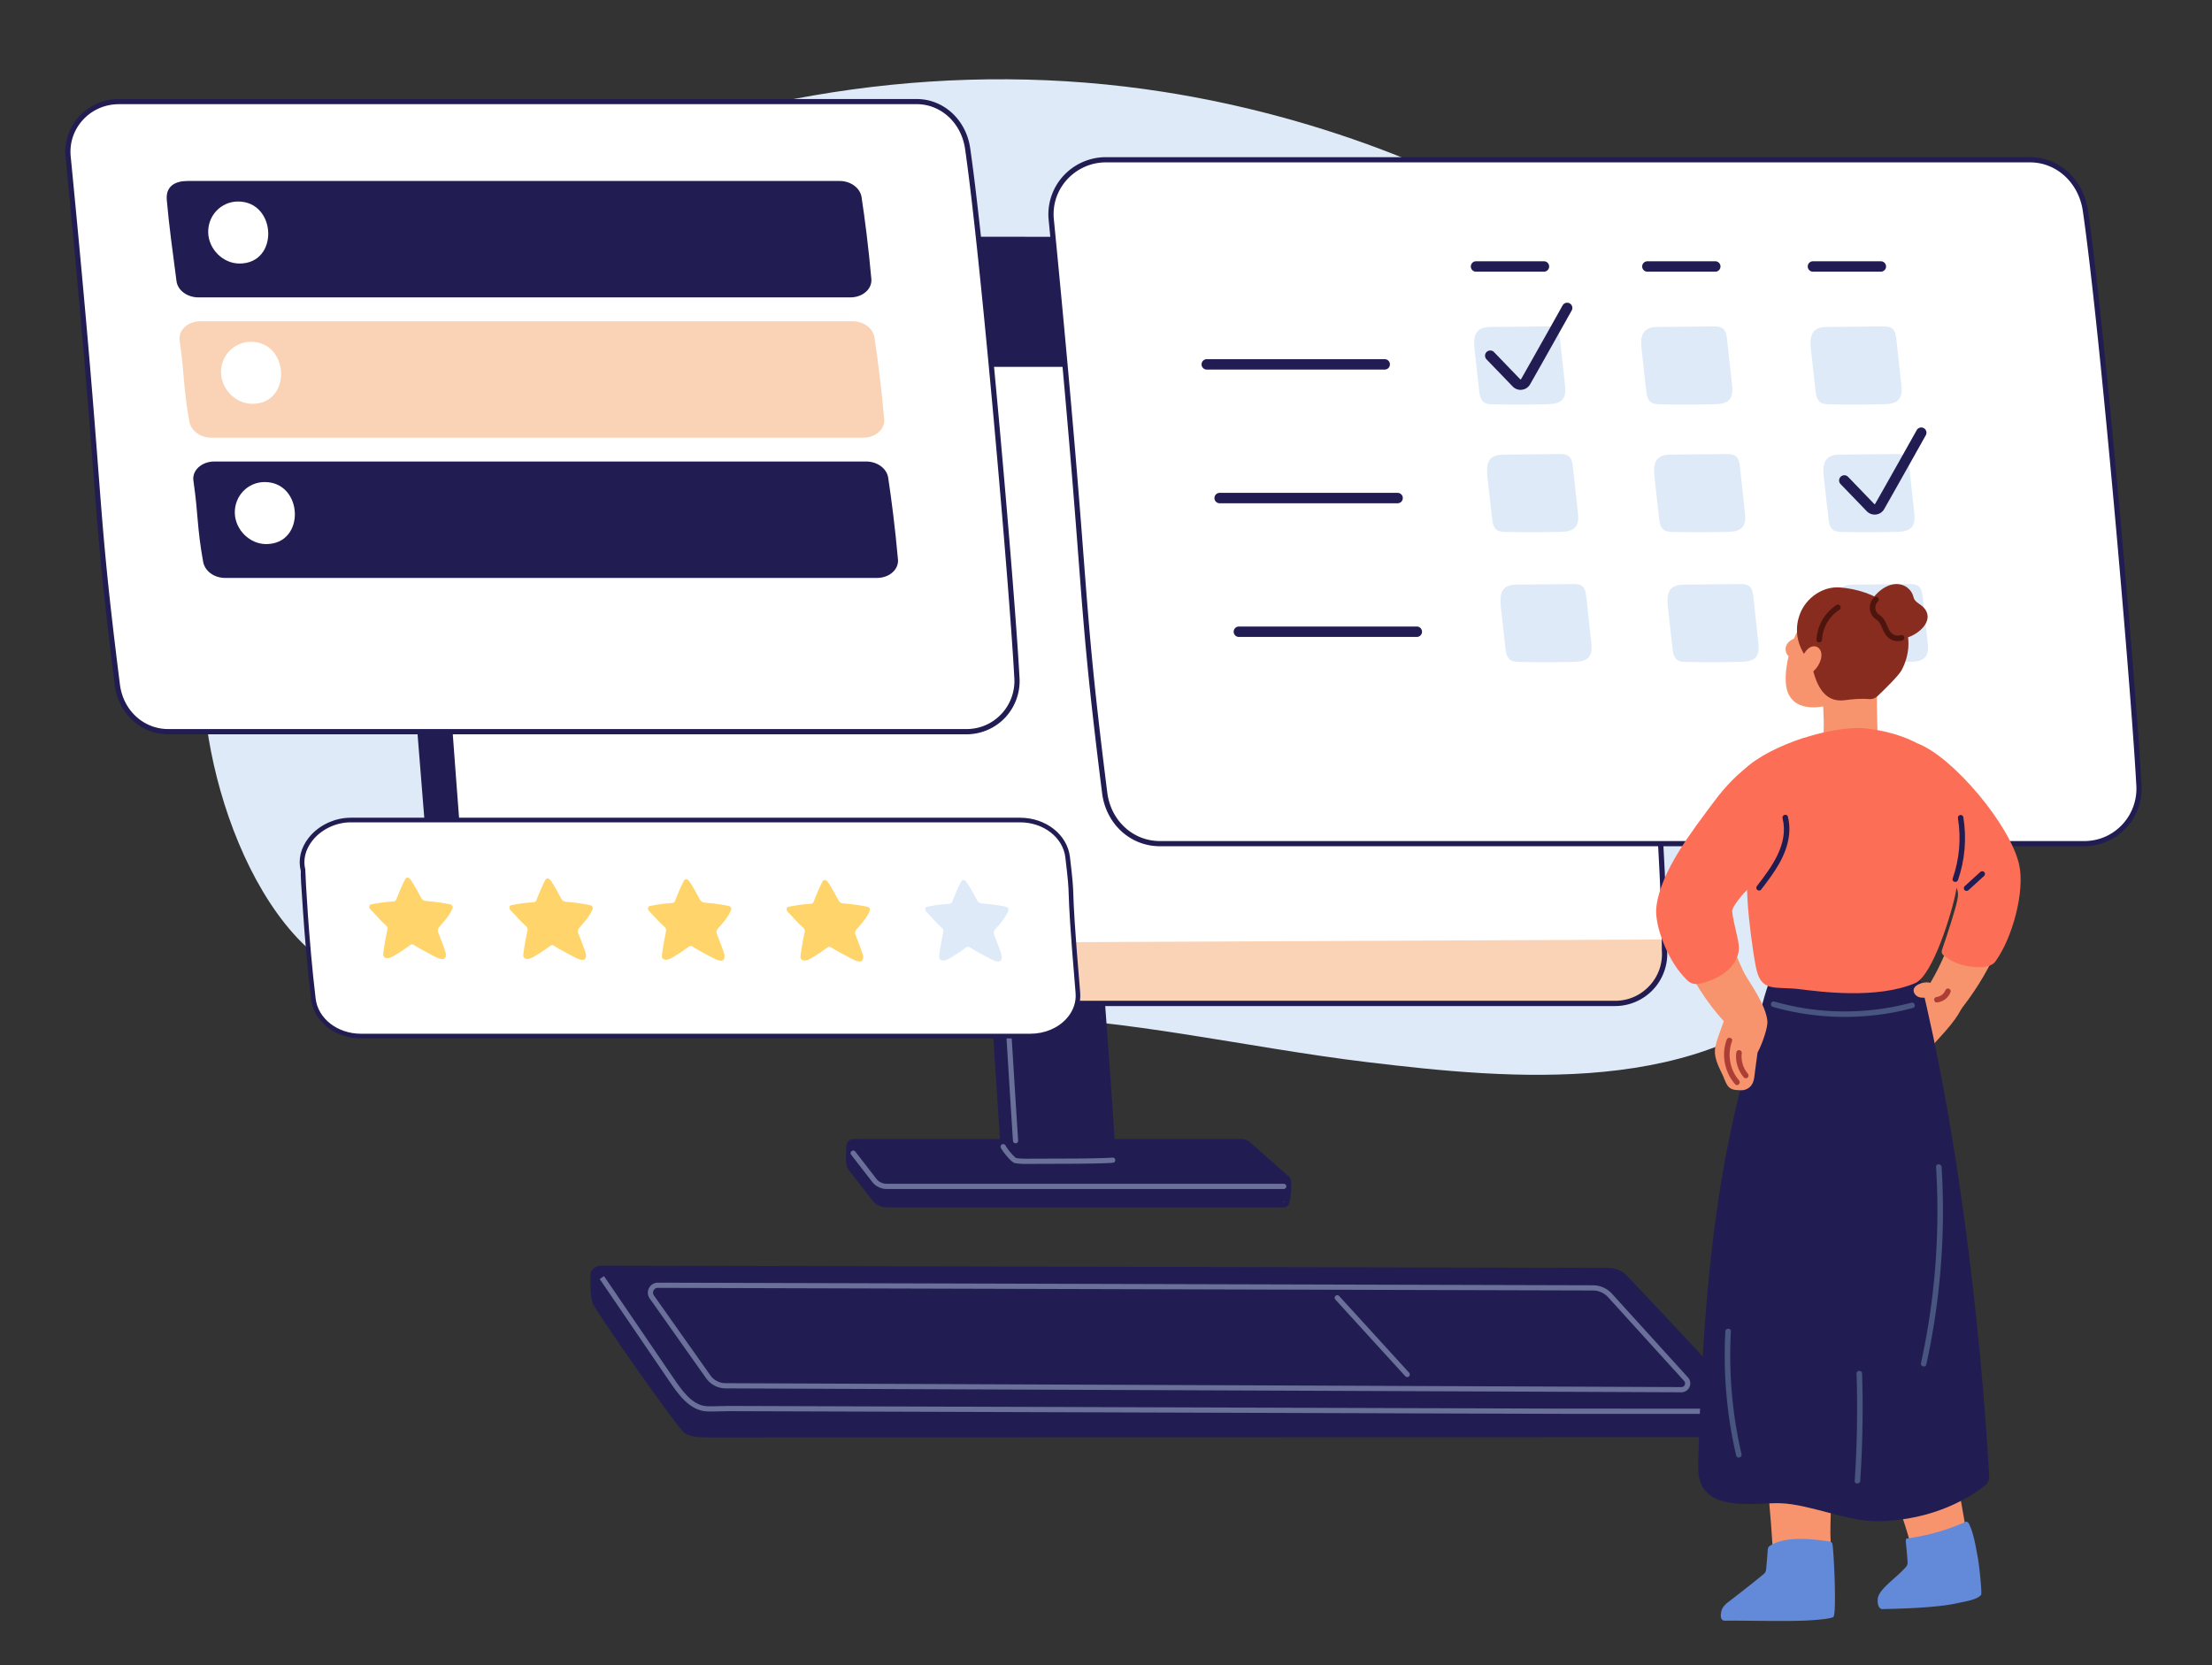 <svg xmlns="http://www.w3.org/2000/svg" xml:space="preserve" id="Layer_2" x="0" y="0" style="enable-background:new 0 0 849.32 639.47" version="1.1" viewBox="0 0 849.32 639.47"><rect x="0" y="0" width="849.32" height="639.47" fill="#333333" stroke="none"/><style>.st0{fill:#deeaf7}.st1{fill:#211d52}.st2{fill:#fff}.st3{fill:#6a7099}.st4{fill:#fad3b6}.st5{fill:#f7946d}.st6{fill:#fc6f56}.st7{fill:#48557e}.st8{fill:#872c1e}.st10{fill:#ad3e36}</style><path d="M724.93 270.58c-24.39-143.47-161.3-216.99-278.17-235.3-79.25-12.42-161.11-.61-235.83 31.7-32.68 14.13-64.58 32.53-89.65 60.11-35.81 39.38-50.36 101.74-41.15 156.6 4.42 26.31 15.44 55.53 32.39 74.69 21.44 24.24 58.68 34.14 87.68 37.59 61.3 7.28 123.86-6.86 185.44-5.79 46.67.81 93.23 12.16 139.55 17.71 54.04 6.48 130.06 13.96 173.41-31.97 25-26.52 32.63-68.29 26.33-105.34z" class="st0"/><path d="M388.31 411.43c-.76-6.94-1.38-13.89-1.68-20.87-.22-5.14-1.3-10.41-.85-15.56h-1.33s-3.47.19-3.32 2.73c.52 8.46 3.05 48.3 3.94 61.65.04.59.25 1.15.61 1.62 1.1 1.45 3.55 4.57 4.23 4.68.39.06.78.09 1.17.13-.35-11.51-1.52-22.9-2.77-34.38z" class="st1"/><path d="M492.9 456.58H340.5c-2.01 0-3.93-.85-5.29-2.32l-9.53-12.28c-.7-.76-.9-1.91-.45-2.93a2.728 2.728 0 0 1 2.54-1.66h57.09c.55 0 1 .45 1 1s-.45 1-1 1h-57.09c-.46 0-.65.33-.71.47-.06.14-.17.5.14.84l9.53 12.28c.93 1 2.32 1.61 3.77 1.61h152.4c.49 0 .69-.37.74-.49.05-.11.18-.49-.12-.84l-14.55-12.83c-.03-.02-.05-.05-.08-.07-.57-.62-1.37-.97-2.21-.97h-49.34c-.55 0-1-.45-1-1s.45-1 1-1h49.34c1.38 0 2.7.57 3.64 1.58l14.55 12.83c.03.02.05.05.08.07.77.83.96 2 .5 3.03-.43 1.04-1.42 1.68-2.55 1.68z" class="st1"/><path d="M326.09 439.82c-.19.06-.67 7.45.38 8.59l9.47 12.22c1.17 1.27 2.83 2 4.56 2h152.4c1.58 0 1.75-3.39 1.92-8.03l-168.73-14.78z" class="st2"/><path d="M492.9 463.63H340.5c-2.01 0-3.93-.85-5.29-2.32l-9.53-12.28c-1.4-1.51-.75-8.8-.6-9.38.08-.33.37-.67.69-.78a.988.988 0 0 1 1.26.63c.08.24.06.49-.03.71-.23 1.15-.36 6.68.22 7.54l9.51 12.26c.93 1 2.32 1.61 3.77 1.61h152.4c.68-.43.83-4.58.92-7.07.02-.55.49-.99 1.04-.96.55.02.98.48.96 1.04-.2 5.23-.34 9-2.92 9zm-166.49-22.86zm.01 0zm.25-.13c-.07.05-.16.1-.25.13.09-.04.18-.08.25-.13z" class="st1"/><path d="m494.23 452.54-14.59-12.87a4.027 4.027 0 0 0-2.95-1.29H327.78c-1.55 0-2.36 1.84-1.31 2.98l1.01 7.91 11.21 9.08 154.62.75c1.59 0 1.99-5.4.92-6.56z" class="st1"/><path d="M424.6 445.51c-4.65.02-9.29.03-13.94.05l-17.86.06c-1.25 0-2.49-.08-3.73-.27-.69-.11-3.13-3.23-4.23-4.68-.36-.47-.57-1.03-.61-1.62-.89-13.35-3.43-53.19-3.94-61.65-.16-2.54 3.32-2.73 3.32-2.73l36.44.04c.94 0 1.71.7 1.77 1.62.26 3.85 4.69 62.09 4.61 67.28.07 1.02-.78 1.9-1.83 1.9z" class="st1"/><path d="M385.67 442c-.3 0-.6-.14-.8-.39-.48-.62-.75-1.37-.81-2.16-.89-13.34-3.41-52.96-3.94-61.65-.05-.88.21-1.67.77-2.3 1.18-1.33 3.26-1.48 3.49-1.49l36.5.04c1.45 0 2.67 1.12 2.77 2.55.05.71.24 3.3.52 7.08 1.11 14.91 3.41 45.92 3.97 56.81.03.55-.4 1.02-.95 1.05-.51.01-1.02-.4-1.05-.95-.56-10.87-2.86-41.87-3.96-56.77-.28-3.78-.47-6.37-.52-7.09-.03-.39-.36-.68-.77-.68l-36.45-.05c-.04 0-2.41.17-2.32 1.67.53 8.69 3.05 48.3 3.94 61.64.03.39.17.77.4 1.08.33.44.25 1.07-.19 1.4-.17.14-.39.21-.6.21z" class="st1"/><path d="M389.94 439.02c-.52 0-.96-.4-1-.93-.41-6.07-1.23-19.24-2.02-31.98-.82-13.21-1.6-25.7-1.83-28.85-.07-.9.35-1.85 1.05-2.43a1 1 0 0 1 1.41.14 1 1 0 0 1-.14 1.41c-.18.14-.35.46-.33.74.24 3.17 1.01 15.65 1.83 28.88.79 12.74 1.61 25.91 2.02 31.97.04.55-.38 1.03-.93 1.07-.01-.02-.03-.02-.06-.02z" class="st3"/><path d="M620.13 385.33h-432.9c-9.9 0-18.14-7.6-18.95-17.46-10.92-133.61-12.17-153.07-19.22-246.62-2.07-27.46 34.57-29.56 34.57-29.56l417.5.48c9.9 0 18.14 7.6 18.95 17.46 3.42 41.67 19 199.07 19 255.14.9 11.07-7.84 20.56-18.95 20.56z" class="st2"/><path d="M393.53 446.95c-1.32 0-2.59-.1-3.78-.29-1.35-.22-4.47-4.05-5.44-5.84-.26-.49-.08-1.09.41-1.36.49-.26 1.09-.08 1.36.41 1.07 1.99 3.44 4.46 4.08 4.83 1.09.17 2.25.23 3.48.25l17.86-.06c4.38-.01 12.59-.11 15.62-.37.55-.07 1.04.36 1.08.91a.992.992 0 0 1-.91 1.08c-3.09.27-11.37.36-15.78.38l-17.86.06h-.12zm-3.34-2.23z" class="st3"/><path d="M175.19 362.85c1.17 13.27 4.72 22.47 12.04 22.47h432.9c7.4 0 19.82-4.39 19.27-24.56l-464.21 2.09z" class="st4"/><path d="M150.54 140.87h472.29c-1.19-13.17-2.16-23.98-2.76-31.25-.81-9.87-9.05-17.46-18.95-17.46l-417.5-.48s-36.64 2.1-34.57 29.56c.53 6.93 1.02 13.44 1.49 19.63z" class="st1"/><path d="M186.94 381.58c-9.46-7.77-7.58-21.49-8.47-32.47-2.23-27.58-4.54-55.02-5.78-82.66-1.26-28.33-3.82-58.4-6.75-86.59-1.3-12.47-2.32-26.48-3-39-.56-10.34-1.33-17.43 2.13-27.29 2.09-5.95 6.39-15.95 12.51-21.06-10.31 1.96-30.06 8.37-28.52 28.74 7.06 93.55 8.31 113.01 19.22 246.62.81 9.87 9.05 17.46 18.95 17.46h5.65c-2.11-1.02-4.11-2.25-5.94-3.75z" class="st1"/><path d="M620.13 386.33h-432.9c-10.34 0-19.1-8.07-19.94-18.38-8.87-108.55-11.32-141.24-15.76-200.57-1.02-13.58-2.14-28.51-3.46-46.06-.53-7.06 1.37-13.12 5.66-18.02 9.94-11.35 29.04-12.57 29.85-12.62l417.56.48c10.34 0 19.1 8.07 19.94 18.38.71 8.67 1.93 22.1 3.47 39.1 5.81 64.21 15.54 171.68 15.54 216.12.45 5.47-1.46 11.01-5.23 15.11a20.094 20.094 0 0 1-14.73 6.46zM183.63 92.68c-.13.01-19.03 1.22-28.41 11.94-3.92 4.48-5.66 10.05-5.17 16.54 1.32 17.55 2.44 32.49 3.46 46.06 4.45 59.33 6.89 92.01 15.76 200.55.76 9.28 8.64 16.54 17.95 16.54h432.9c5.09 0 9.79-2.06 13.24-5.8 3.45-3.74 5.12-8.6 4.71-13.67 0-44.43-9.72-151.84-15.53-216.02-1.54-17.01-2.75-30.44-3.47-39.12-.76-9.28-8.64-16.54-17.95-16.54l-417.49-.48z" class="st1"/><path d="M198.48 386.33c-10.34 0-19.1-8.07-19.94-18.38-5.87-71.84-9.25-121.38-11.97-161.18-2.4-35.2-4.3-63-7.03-93.96-.58-6.54 2.38-13.76 7.37-17.97a1 1 0 1 1 1.29 1.53c-3.75 3.17-7.27 9.44-6.67 16.27 2.73 30.98 4.63 58.79 7.03 94 2.72 39.79 6.1 89.32 11.97 161.15.76 9.28 8.64 16.54 17.95 16.54.55 0 1 .45 1 1s-.44 1-1 1zm294.98 74.71c.85-.95.91-2.28.71-3.82-.19-1.52-1.55-2.48-3.01-1.73-.88.45-135.67.03-142.95.74h-.02c-.4-.03-7.68-.28-10.39-.51h-.15l-.27-.27c-.05-.07-.09-.14-.15-.21-1.47-1.7-2.92-3.4-4.29-5.17a71.88 71.88 0 0 1-3.36-4.9l-.3-1.12c-.66-2.48-4.52-1.43-3.86 1.06.02.06.03.13.05.19-.07.4 0 .84.27 1.29.07.15.13.3.2.45.08.31.17.63.25.94.18.68.69 1.1 1.29 1.29.05.07.09.14.14.21.05.1.09.19.15.29 2.59 3.89 5.56 7.46 8.94 10.69.14.13 1.08 1.43 1.23 1.52-.19 1.11 46.77.62 49.69.74 8.11.44 33.88-.03 38.64-.45 0 0 29.99-.2 32.48-.1.09.02 30.83.61 33.04-.11.13-.04.23-.1.35-.15.64-.09 1.07-.42 1.32-.87z" class="st1"/><path d="M492.9 456.58H340.5c-2 0-3.93-.85-5.29-2.32l-8.4-10.83a.992.992 0 0 1 .18-1.4.992.992 0 0 1 1.4.18l8.34 10.76c.93 1 2.32 1.61 3.77 1.61h152.4c.55 0 1 .45 1 1s-.45 1-1 1z" class="st3"/><path d="M670.95 547.75a3.133 3.133 0 0 1-3.13 3.12c-36.94.01-396.49.09-396.49.09-1.42 0-5.46.1-7.82-1.41-2.24-1.43-27.78-37.62-34.81-48.94-1.24-2-1-10.78-1-10.78-.03-.42.05-.82.23-1.18.48-.96 1.63-1.64 2.99-1.63l386.33.85c2.77 0 5.36 1.11 6.94 2.97 0 0 40.93 43.01 46.14 50.37.55.75.63 4.01.62 6.54z" class="st2"/><path d="M270.73 551.95c-1.83 0-5.44-.08-7.76-1.56-2.54-1.62-28.6-38.75-35.12-49.25-1.32-2.12-1.2-9.66-1.15-11.29-.04-.57.08-1.14.34-1.65.67-1.33 2.19-2.19 3.88-2.19h.01l386.33.85c3.05 0 5.93 1.24 7.7 3.32 1.64 1.72 41 43.1 46.2 50.44.25.36.84 1.19.8 7.14-.02 2.27-1.87 4.11-4.13 4.11l-396.73.09c-.13-.01-.24-.01-.37-.01zm-39.82-63.94c-.92 0-1.76.44-2.09 1.08-.1.21-.15.43-.13.65v.11c-.1 3.52.1 9.03.85 10.23 7.48 12.04 32.31 47.04 34.51 48.63 1.97 1.26 5.51 1.25 7.02 1.24h.25l396.49-.09c1.17 0 2.12-.95 2.13-2.13l1 .01-1-.01c.04-5.03-.39-5.9-.44-5.98-5.1-7.2-45.64-49.81-46.04-50.24-1.43-1.68-3.74-2.66-6.21-2.66l-386.34-.84z" class="st1"/><path d="M670.95 547.75a3.133 3.133 0 0 1-3.13 3.12c-36.94.01-396.49.09-396.49.09-1.42 0-5.61.31-7.82-1.41-5.07-3.94-27.78-37.62-34.81-48.94-1.24-2-1-10.78-1-10.78-.03-.42.05-.82.23-1.18.48-.96 1.63-1.64 2.99-1.63l386.33.85c2.77 0 5.36 1.11 6.94 2.97 0 0 40.93 43.01 46.14 50.37.55.75.63 4.01.62 6.54z" class="st1"/><path d="M612.52 542.93c-5.28 0-9.94 0-13.4-.01l-319.19-1.03c-.91-.01-1.98.03-3.12.06-1.96.06-4.19.12-5.63.03-6.57-.45-10.9-6.78-14.38-11.87l-.17-.25c-6.42-9.39-26.37-38.71-26.37-38.71l1.65-1.12s19.95 29.31 26.37 38.7l.17.25c3.4 4.98 7.25 10.62 12.86 11 1.35.09 3.52.03 5.44-.03 1.17-.04 2.24-.07 3.09-.06l319.29 1.03c7.25.02 19.71.02 32.17.01s24.93-.02 32.18.01c.55 0 1 .45 1 1s-.45 1-1 1c-7.25-.02-19.71-.01-32.17-.01-6.52-.01-13.02 0-18.79 0z" class="st3"/><path d="M645.57 534.64h-.01l-366.98-1.5a9.19 9.19 0 0 1-7.46-3.88l-21.66-30.65a3.806 3.806 0 0 1-.27-3.99 3.831 3.831 0 0 1 3.41-2.07h.01l359.02 1c2.77.01 5.43 1.19 7.3 3.24l29.18 32.14c.93 1.02 1.15 2.43.59 3.69a3.385 3.385 0 0 1-3.13 2.02zm-392.98-40.1c-.7 0-1.31.37-1.64 1-.33.63-.28 1.34.13 1.92l21.66 30.65a7.213 7.213 0 0 0 5.84 3.04l366.98 1.5h.01c.58 0 1.06-.31 1.3-.84s.14-1.1-.25-1.53l-29.18-32.14a7.925 7.925 0 0 0-5.82-2.59l-359.03-1.01c.01 0 .01 0 0 0z" class="st3"/><path d="M540.33 528.82c-.27 0-.54-.11-.74-.33l-26.88-29.47c-.37-.41-.34-1.04.06-1.41.41-.37 1.04-.34 1.41.06l26.88 29.47c.37.41.34 1.04-.06 1.41-.19.18-.43.27-.67.27z" class="st3"/><path d="M800.23 323.96H445.37c-11.03 0-19.84-8.53-21.22-19.51-10.42-82.83-5.69-68.35-20.51-220.13-1.21-12.36 8.61-22.97 20.99-22.97h354.86c11.03 0 19.62 8.54 21.22 19.51 6.56 45.13 18.49 182.41 20.51 220.13 1.08 12.38-8.61 22.97-20.99 22.97z" class="st2"/><path d="M800.23 324.96H445.37c-11.38 0-20.72-8.57-22.21-20.39-5.52-43.92-6.82-60.88-8.97-88.97-1.93-25.26-4.58-59.85-11.55-131.18-.6-6.11 1.43-12.24 5.57-16.8a22.193 22.193 0 0 1 16.41-7.27h354.86c11.15 0 20.49 8.57 22.21 20.37 6.58 45.25 18.52 182.86 20.52 220.22.53 6.16-1.55 12.32-5.74 16.88-4.15 4.54-10.07 7.14-16.24 7.14zM424.63 62.35c-5.68 0-11.12 2.41-14.93 6.61-3.82 4.21-5.61 9.63-5.06 15.26 6.97 71.36 9.62 105.96 11.55 131.23 2.15 28.07 3.44 45.01 8.96 88.88 1.36 10.8 9.86 18.64 20.23 18.64h354.86c5.69 0 10.94-2.31 14.78-6.5 3.8-4.15 5.7-9.76 5.21-15.39-2.01-37.37-13.93-174.87-20.51-220.07-1.57-10.81-10.08-18.65-20.23-18.65H424.63z" class="st1"/><path d="M660.34 155.08c-.62.07-1.24.1-1.84.12-7.08.2-14.16.22-21.23.04-1.16-.03-2.38-.09-3.32-.74-1.38-.96-1.68-2.84-1.87-4.53l-1.77-15.8c-.57-5.1.24-8.56 6-8.61l21.52-.21c1.27-.01 2.65.01 3.64.76 1.22.93 1.48 2.64 1.65 4.19.63 5.81 1.27 11.61 1.9 17.41.21 1.96.35 4.19-.97 5.71-.93 1.08-2.3 1.49-3.71 1.66zm-64.14 0c-.62.07-1.24.1-1.84.12-7.08.2-14.16.22-21.23.04-1.16-.03-2.38-.09-3.32-.74-1.38-.96-1.68-2.84-1.87-4.53l-1.77-15.8c-.57-5.1.24-8.56 6-8.61l21.52-.21c1.27-.01 2.65.01 3.64.76 1.22.93 1.48 2.64 1.65 4.19.63 5.81 1.27 11.61 1.9 17.41.21 1.96.35 4.19-.97 5.71-.93 1.08-2.3 1.49-3.71 1.66zm129.15 0c-.62.07-1.24.1-1.84.12-7.08.2-14.16.22-21.23.04-1.16-.03-2.38-.09-3.32-.74-1.38-.96-1.68-2.84-1.87-4.53l-1.77-15.8c-.57-5.1.24-8.56 6-8.61l21.52-.21c1.27-.01 2.65.01 3.64.76 1.22.93 1.48 2.64 1.65 4.19.63 5.81 1.27 11.61 1.9 17.41.21 1.96.35 4.19-.97 5.71-.92 1.08-2.29 1.49-3.71 1.66zm4.95 49.02c-.62.07-1.24.1-1.84.12-7.08.2-14.16.22-21.23.04-1.16-.03-2.38-.09-3.32-.74-1.38-.96-1.68-2.84-1.87-4.53l-1.77-15.8c-.57-5.1.24-8.56 6-8.61l21.52-.21c1.27-.01 2.65.01 3.64.76 1.22.93 1.48 2.64 1.65 4.19.63 5.8 1.27 11.61 1.9 17.41.21 1.96.35 4.19-.97 5.71-.92 1.07-2.29 1.48-3.71 1.66z" class="st0"/><path d="M719.78 197.6c-1.14 0-2.22-.46-3.02-1.29l-10.05-10.42c-.77-.8-.74-2.06.05-2.83.8-.76 2.06-.74 2.83.05l10.05 10.43c.02.02.08.09.18.07.1-.01.13-.08.15-.1 4.2-7.34 15.85-28.12 15.97-28.33.54-.96 1.76-1.31 2.72-.77.96.54 1.31 1.76.77 2.72-.12.21-11.78 21.01-15.98 28.36a4.137 4.137 0 0 1-3.13 2.08c-.19.02-.36.03-.54.03z" class="st1"/><path d="M665.29 204.1c-.62.07-1.24.1-1.84.12-7.08.2-14.16.22-21.23.04-1.16-.03-2.38-.09-3.32-.74-1.38-.96-1.68-2.84-1.87-4.53l-1.77-15.8c-.57-5.1.24-8.56 6-8.61l21.52-.21c1.27-.01 2.65.01 3.64.76 1.22.93 1.48 2.64 1.65 4.19.63 5.81 1.27 11.61 1.9 17.42.21 1.96.35 4.19-.97 5.71-.93 1.06-2.29 1.47-3.71 1.65zm-64.14 0c-.62.07-1.24.1-1.84.12-7.08.2-14.16.22-21.23.04-1.16-.03-2.38-.09-3.32-.74-1.38-.96-1.68-2.84-1.87-4.53l-1.77-15.8c-.57-5.1.24-8.56 6-8.61l21.52-.21c1.27-.01 2.65.01 3.64.76 1.22.93 1.48 2.64 1.65 4.19.63 5.81 1.27 11.61 1.9 17.42.21 1.96.35 4.19-.97 5.71-.92 1.06-2.29 1.47-3.71 1.65zm69.29 49.92c-.62.07-1.24.1-1.84.12-7.08.2-14.16.22-21.23.04-1.16-.03-2.38-.09-3.32-.74-1.38-.96-1.68-2.84-1.87-4.53l-1.77-15.8c-.57-5.1.24-8.56 6-8.61l21.52-.21c1.27-.01 2.65.01 3.64.76 1.22.93 1.48 2.64 1.65 4.19.63 5.8 1.27 11.61 1.9 17.41.21 1.96.35 4.19-.97 5.71-.92 1.07-2.29 1.49-3.71 1.66zm-64.14 0c-.62.07-1.24.1-1.84.12-7.08.2-14.16.22-21.23.04-1.16-.03-2.38-.09-3.32-.74-1.38-.96-1.68-2.84-1.87-4.53l-1.77-15.8c-.57-5.1.24-8.56 6-8.61l21.52-.21c1.27-.01 2.65.01 3.64.76 1.22.93 1.48 2.64 1.65 4.19.63 5.8 1.27 11.61 1.9 17.41.21 1.96.35 4.19-.97 5.71-.92 1.07-2.29 1.49-3.71 1.66zm129.15 0c-.62.07-1.24.1-1.84.12-7.08.2-14.16.22-21.23.04-1.16-.03-2.38-.09-3.32-.74-1.38-.96-1.68-2.84-1.87-4.53l-1.77-15.8c-.57-5.1.24-8.56 6-8.61l21.52-.21c1.27-.01 2.65.01 3.64.76 1.22.93 1.48 2.64 1.65 4.19.63 5.8 1.27 11.61 1.9 17.41.21 1.96.35 4.19-.97 5.71-.92 1.07-2.29 1.49-3.71 1.66z" class="st0"/><path d="M583.83 149.7c-1.14 0-2.22-.46-3.02-1.29l-10.05-10.43c-.77-.8-.74-2.06.05-2.83.8-.76 2.06-.74 2.83.05l10.05 10.43c.02.02.08.09.18.07.1-.01.14-.08.15-.1 4.2-7.33 15.85-28.12 15.96-28.33.54-.96 1.76-1.31 2.72-.77.96.54 1.31 1.76.77 2.72-.12.21-11.78 21.01-15.98 28.36a4.137 4.137 0 0 1-3.13 2.08c-.17.03-.35.04-.53.04zm-52.16-7.78h-68.32c-1.1 0-2-.9-2-2s.9-2 2-2h68.32a2 2 0 1 1 0 4zm61.14-37.59h-26.07c-1.1 0-2-.9-2-2s.9-2 2-2h26.07a2 2 0 1 1 0 4zm65.79 0h-26.07c-1.1 0-2-.9-2-2s.9-2 2-2h26.07a2 2 0 1 1 0 4zm63.57 0H696.1c-1.1 0-2-.9-2-2s.9-2 2-2h26.07c1.1 0 2 .9 2 2s-.9 2-2 2zm-185.55 88.93H468.3c-1.1 0-2-.9-2-2s.9-2 2-2h68.32a2 2 0 1 1 0 4zm7.38 51.33h-68.32c-1.1 0-2-.9-2-2s.9-2 2-2H544c1.1 0 2 .9 2 2 0 1.11-.89 2-2 2z" class="st1"/><path d="M371.09 280.98H64.61c-10.16 0-18.28-7.86-19.55-17.98-9.6-76.32-5.24-62.97-18.9-202.82-1.11-11.38 7.93-21.16 19.34-21.16h306.48c10.16 0 18.08 7.87 19.55 17.98 6.04 41.58 17.03 168.06 18.9 202.82.99 11.39-7.94 21.16-19.34 21.16z" class="st2"/><path d="M371.09 281.98H64.61c-10.53 0-19.17-7.93-20.54-18.85-5.09-40.47-6.29-56.09-8.27-81.98-1.78-23.27-4.22-55.14-10.64-120.86a20.28 20.28 0 0 1 5.15-15.54c3.87-4.27 9.41-6.72 15.18-6.72h306.48c10.32 0 18.95 7.92 20.54 18.83 6.06 41.71 17.06 168.5 18.91 202.91a20.59 20.59 0 0 1-5.3 15.61 20.47 20.47 0 0 1-15.03 6.6zM45.5 40.02c-5.21 0-10.2 2.21-13.7 6.06-3.5 3.86-5.15 8.83-4.65 14 6.42 65.74 8.86 97.62 10.64 120.9 1.98 25.86 3.17 41.47 8.26 81.88 1.25 9.91 9.05 17.1 18.56 17.1h306.48c5.22 0 10.04-2.12 13.56-5.96 3.49-3.8 5.23-8.95 4.78-14.12-1.85-34.42-12.84-161.09-18.89-202.76C369.1 47.2 361.29 40 351.98 40H45.5z" class="st1"/><path d="M326.51 114.2H76.22c-4.32 0-7.99-2.69-8.45-6.23-1.47-11.27-2.85-21.16-3.73-31.15-.47-5.34 3.2-7.33 8.04-7.33h250.28c4.32 0 7.92 2.71 8.45 6.22 1.24 8.2 2.66 19.12 3.73 31.15.52 3.96-3.19 7.34-8.03 7.34z" class="st1"/><path d="M102.99 89.29c.2 5.95-3.38 11.91-11.02 11.91-6.37 0-11.88-5.55-12.03-11.91-.15-6.58 4.98-11.91 11.47-11.91 7.42 0 11.38 5.96 11.58 11.91z" class="st2"/><path d="M331.43 168.07H81.15c-4.32 0-7.83-2.72-8.45-6.23-2.45-13.8-1.75-17.31-3.73-31.15-.56-3.94 3.2-7.33 8.04-7.33H327.3c4.32 0 7.92 2.71 8.45 6.22 1.24 8.2 2.66 19.12 3.73 31.15.51 3.96-3.2 7.34-8.05 7.34z" class="st4"/><path d="M107.92 143.16c.2 5.95-3.38 11.91-11.02 11.91-6.37 0-11.88-5.55-12.03-11.91-.15-6.58 4.98-11.91 11.47-11.91 7.42 0 11.38 5.95 11.58 11.91z" class="st2"/><path d="M336.72 221.93H86.44c-4.32 0-7.83-2.72-8.45-6.23-2.45-13.8-1.75-17.31-3.73-31.15-.56-3.94 3.2-7.33 8.04-7.33h250.28c4.32 0 7.92 2.71 8.45 6.22 1.24 8.2 2.66 19.12 3.73 31.15.52 3.96-3.19 7.34-8.04 7.34z" class="st1"/><path d="M113.21 197.02c.2 5.95-3.38 11.91-11.02 11.91-6.37 0-11.88-5.55-12.03-11.91-.15-6.58 4.98-11.91 11.47-11.91 7.42 0 11.38 5.96 11.58 11.91z" class="st2"/><path d="M752.03 384.57c.1-.35.04-.73-.34-1.04-1.06-.88-2.06-1.79-2.93-2.86-.67-.83-1.29-2.19-2.22-2.85-1.32-.94-2.37-.39-3.81.06-3.6 1.14-8.22 1.33-9.53 5.51-.23.74.24 1.26.82 1.41-.04.16-.05.34 0 .54 1.35 6.27 3.45 12.26 6.27 18.02.37.76 1.68.79 2.04 0 .04-.09.08-.18.13-.27.04-.03-.53-1.54-.5-1.58 5.24-5.78 9.84-10.56 11.84-15.73.18-.44-1.5-.95-1.77-1.21z" class="st5"/><path d="M766 363.47c-1.48-8.21-10.2-6.96-15.29-2.49-.86-.24-1.91.06-2.3 1.13-2.35 6.52-5.83 13.55-9.76 19.24-1.24-.28 1.73 7.24 4.74 9.29 2.94 2 5.49 1.49 7.61-.87.18-.1.36-.24.52-.43 5.97-7.28 10.96-15.17 14.9-23.73.39-.84.11-1.63-.42-2.14zm-30.23 238.02c5.91 3.78 14.07.52 19.41-4.32.75-.68 1.1-1.69.93-2.69-2.06-11.85-7.03-40.29-8.71-48.35-2.16-10.38-6.58-20.46-6.17-31.2.64-1.04.2-2.76-1.39-2.76-7.29-.02-17.31-1.88-23.63 2.77-1.06-.37-2.4.13-2.32 1.55.8 14.57 4.01 28.74 8.43 42.62 3.58 11.24 12.04 32.2 12.41 40.55.03.75.41 1.43 1.04 1.83zm-32.62 2.1c.32-.75-.35-12.4-.35-14.82.02-9.43.74-18.68 1.05-28.1.19-5.98-.03-11.88-.84-17.81-1.06-7.71-2.59-15.28-1.43-23.08.23-1.56-1.36-2.48-2.39-2.06-.44-.27-1-.36-1.59-.1-7.45 3.3-15.11 5.85-23.01 7.72-1.38.33-1.46 1.89-.76 2.77l4.4 38.22c1.47 12.59 2.26 25.23 3.02 37.87 20.29 1.69 20.99 1.53 21.9-.61zm-8.04-312.56c4.15 3.69 9.02 6.67 14.67 7.07 5.34.37 11.11-1.62 15.27-5.23-4.31-3.82-4.11-10.69-4.28-16.21-.14-4.74-.14-9.47-.03-14.21.01-.52.24-1.01.62-1.36 5-4.73 8.7-10.78 6.51-18.01-.15-.5-.54-.75-.96-.8-.03-.02-.04-.04-.07-.06-4.97-2.67-11.1.12-15.37 3.05-5.81 3.99-9.75 9.97-11.84 16.63-.12.39-.03.71.16.96-.1.16-.17.34-.16.58.21 5.75.78 11.63.58 17.38-.17 4.79-2.11 7.82-5.1 10.21z" class="st5"/><path d="M737.17 375.67c-.36-1.46-1.7-1.67-2.57-1.07-7.9-3.76-16.1-3.41-24.58-2.88-10.81.68-29.47 1.74-28.74 1.71-2.14.07-8.41 26.61-13.31 46.01-11.79 46.66-14.48 95.76-15.91 140.74-.09 2.93-.16 5.95.73 8.69 3.81 11.75 22.55 8.08 30.78 8.37 11.33.4 25.94 7.05 37.17 6.93 22.49-.25 36.82-10.04 41.49-13.79 1.05-.84 1.63-2.26 1.55-3.72-3.43-59.64-12.34-133.51-26.61-190.99z" class="st1"/><path d="M678.62 392.28c-.43-6.18-6.83-14.98-9.23-19-.27-.46-6.71 14.94-6.4 15.27-1.13 4.42-3.12 8.34-4.25 12.87-1.07 4.29 1.05 7.88 2.82 11.68.6 1.3.99 2.73 1.85 3.9 1.19 1.63 3.07 1.57 4.95 1.67 1.65.09 3.29-.72 4.21-2.08 1.06-1.56 1.08-3.71 1.33-5.53.31-2.28.61-4.56.92-6.83 2.06-3.87 3.95-9.81 3.8-11.95zm49.8-147.13c-.94-9.17-10.14-15.29-18.93-15.14-9.48.16-17.23 6.73-20.7 15.25-1.52.65-2.88 1.75-3.15 3.47-.19 1.21.25 2.46 1.1 3.25-1.18 5.08-1.85 11.22.21 15 3.04 5.58 10.67 5.22 15.9 3.6 2.83-.88 5.72-2.25 7.92-4.29 1.96-1.82 3.47-6.88 5.93-7.61 6.46-1.92 12.53-5.7 11.72-13.53z" class="st5"/><path d="M674.85 384.3c-3.99-8.27-7.95-15.98-10.34-23.18-.32-.98-.44-1.96-1.24-1.85-.49-.09-1.02.02-1.49.44-2.47 2.23-5.51 3.15-8.56 4.27-1.84.68-3.39 1.6-4.32 3.17-1.15-.02-2.42 1.28-1.77 2.71 4.05 9.02 10.39 18.08 17.38 25.07 2.37 2.37 12.66-5.83 10.34-10.63z" class="st5"/><path d="M749.89 339.06c1.72 2.16 2.31 3.29 1.63 6.64-.82 4.02-4.13 14.01-5.66 18.47-.1.29-.19.57-.26.84-.18.64.04 1.34.56 1.77 2.9 2.44 6.56 3.9 10.3 4.38 2.73.35 7.75.69 9.66-1.91 6.5-8.86 11.45-26.93 9.16-37.21-3.38-15.1-25.2-41.15-38.79-46.47-.67-.26 2.03 25.04 3.19 32.91.72 4.86 3.15 9.55 5.62 13.73 1.25 2.11 2.16 3.82 3.7 5.73.31.4.62.77.89 1.12z" class="st6"/><path d="M748.29 302.26c-.26-.7.09-1.23.6-1.47-1.56-5.07-3.69-9.27-6.6-11.49-7.48-5.71-16.62-8.51-25.5-9.55-12.39-1.45-37.06 6.05-46.96 15.65-7.1 6.89-3 9.38-6.47 17.22 2.24 1.7 4.54 3.32 6.85 4.91.07.04.14.07.2.14.82.56 1.63 1.12 2.45 1.68.78.54.71 1.49.26 2.06-2.36 9.66-2.69 14.88-2.11 24.78.4 6.8 1.86 18.3 3.15 25.01 1.97 10.22 7.21 7.46 16.93 8.66 7.79.97 29.71 3.9 44.3-2.36 6.7-2.88 14.25-27.4 15.68-35.57 2.33-13.28 1.86-26.93-2.78-39.67z" class="st6"/><path d="M692.57 283.39c-15.32 5.43-24.87 11.53-34.55 24.56-8.09 10.9-20.41 26.48-22.05 40.41-.79 6.69 4.03 19.65 10.43 26.58 1.52 1.65 2.72 3.08 5.12 2.92 2.73-.18 6.02-1.6 8.42-2.85 4.09-2.14 7.72-6.25 7.72-11.09 0-3.2-1.97-8.53-2.56-13.88-.22-2.01 4.77-7.43 6.2-8.86 8.84-8.86 13.42-13.62 20.35-24.09 5.8-8.76 2.3-34.18.92-33.7z" class="st6"/><path d="M680.7 386.66c13.63 3.89 28.01 4.82 42.03 2.82 3.95-.56 7.87-1.37 11.73-2.4 1.32-.35.76-2.4-.56-2.05-13.38 3.59-27.51 4.33-41.19 2.13-3.86-.62-7.68-1.48-11.45-2.55-1.31-.38-1.87 1.67-.56 2.05z" class="st7"/><path d="M751.78 314.3c1.27 7.72.54 15.69-2.03 23.07-.45 1.29 1.6 1.85 2.05.56 2.69-7.76 3.36-16.1 2.03-24.2-.09-.57-.79-.88-1.31-.74-.6.17-.83.74-.74 1.31zm-67.35-.1c2.46 9.8-4.15 18.69-9.78 25.97-.35.45-.44 1.06 0 1.5.37.37 1.15.46 1.5 0 4.91-6.35 9.96-13.05 10.81-21.3.23-2.25.08-4.54-.47-6.74-.35-1.32-2.4-.76-2.06.57zm71.4 27.62c2.01-1.83 4.01-3.66 6.02-5.48.41-.38.41-1.13 0-1.5-.44-.4-1.06-.4-1.5 0-2.01 1.83-4.01 3.66-6.02 5.48-.41.38-.41 1.13 0 1.5.44.4 1.06.4 1.5 0z" class="st1"/><path d="M743.37 448.13c.6 9.85.68 19.72.23 29.58a269.848 269.848 0 0 1-6.02 45.7c-.29 1.33 1.75 1.9 2.05.56 2.13-9.69 3.72-19.49 4.79-29.35a274.438 274.438 0 0 0 1.08-46.49c-.09-1.35-2.21-1.36-2.13 0zm-80.9 63.11c-.68 12.48.02 25.02 2.08 37.35.58 3.47 1.27 6.92 2.07 10.35.31 1.33 2.36.77 2.05-.56a167.475 167.475 0 0 1-4.32-36.65c-.03-3.5.06-7 .25-10.49.07-1.36-2.05-1.36-2.13 0zm50.38 16.21c.33 10.69.26 21.4-.21 32.09-.13 3.03-.3 6.07-.5 9.1-.09 1.36 2.03 1.36 2.12 0 .7-10.67 1-21.37.9-32.07-.03-3.04-.09-6.08-.19-9.11-.04-1.38-2.16-1.38-2.12-.01z" class="st7"/><path d="M732.73 248.45c.44-6.5-2.51-12.36-7.69-16.23-5.29-3.95-12.05-6.15-18.59-6.64-6.61-.5-12.92 3.97-15.31 10.1-2.68 6.9-.57 13.76 4.01 18.66.23.25.39.55.47.88 1.45 6.78 4.29 14.85 12.79 13.65 2.66-.38 6.35-.7 9.32-.41 1.15.11 2.29-.32 3.13-1.11 2.64-2.51 8.09-7.82 9.26-9.96 1.49-2.77 2.4-5.85 2.61-8.94z" class="st8"/><path d="M739.34 234.23c-.36-.57-.86-1.12-1.52-1.65-1.5-1.2-2.68-1.6-3.14-3.38a6.497 6.497 0 0 0-4.5-4.63c-5.84-1.73-12.3 4.84-12.83 9.4-.07.59.23 1.04.65 1.35.18 1.52.81 2.99 1.91 4.26.1.11.2.2.31.28 1.45 3.56 5.71 5.93 10.36 5.35 4.92-.62 11.9-6.01 8.76-10.98z" class="st8"/><path d="M699.02 249.86c-.54-1.21-1.72-1.86-2.96-1.65-2.53.42-4.48 4.09-4.49 6.61 0 .62.24 1.04.58 1.29 1.56 1.13 1.12 3.75 3.66 2.01 2.18-1.5 4.42-5.55 3.21-8.26z" class="st5"/><path d="M705.16 232.34c-4.53 2.9-7.43 7.93-7.69 13.3-.07 1.37 2.06 1.36 2.12 0 .22-4.61 2.76-8.98 6.64-11.47 1.15-.73.09-2.57-1.07-1.83zm14.38-2.86c-1.41 1.34-1.9 3.42-1.42 5.28.24.94.76 1.84 1.49 2.48.76.67 1.58 1.12 2.12 2.01 1.02 1.65 1.45 3.59 2.76 5.08 1.45 1.65 3.85 2.26 5.93 1.62 1.3-.4.75-2.45-.56-2.05-1.53.47-3.15-.05-4.09-1.36-.96-1.33-1.35-2.97-2.2-4.36a6.673 6.673 0 0 0-1.73-1.9c-.61-.46-1.18-.85-1.5-1.57-.56-1.25-.29-2.79.7-3.73s-.51-2.44-1.5-1.5z" style="fill:#4d150d"/><path d="M742.98 380.32c-.1-.15-.2-.29-.3-.44a1.18 1.18 0 0 0-.96-.47c-.01-.01.4-1.45.39-1.46-1.63-1.65-7.36-.22-7.36 2.34 0 1.29 1.1 2.35 2.28 2.68.8.22 1.6.11 2.41.18 1.06.08 1.86.47 2.61 1.21 1 .98 2.4-.43 1.76-1.5.13-.24.17-.53.05-.84-.22-.59-.52-1.13-.86-1.65-.01-.02-.01-.03-.02-.05z" class="st5"/><path d="M662.98 399.23c-2.15 5.78-.8 12.52 3.25 17.14.9 1.03 2.4-.48 1.5-1.5-3.58-4.07-4.58-10.01-2.7-15.07.47-1.28-1.58-1.84-2.05-.57z" class="st10"/><path d="M666.65 404.29c-.44 3.41.7 6.89 2.94 9.48.38.43 1.12.38 1.5 0 .43-.43.38-1.07 0-1.5-1.89-2.19-2.68-5.13-2.32-7.98.07-.57-.54-1.06-1.06-1.06-.63 0-.98.49-1.06 1.06zm80.26-23.94c-.04.09-.13.2.01-.02-.03.04-.04.1-.06.14-.05.1-.1.2-.16.3-.11.19-.23.37-.36.54-.08.11.15-.19.03-.04-.04.05-.08.1-.12.14-.07.08-.14.15-.21.23-.08.08-.16.16-.25.23-.04.03-.08.07-.12.1-.08.07-.2.1.02-.01-.19.1-.36.25-.54.36-.1.06-.2.11-.3.16-.05.02-.09.04-.14.07-.15.07-.02 0 .05-.02-.22.07-.42.16-.65.21-.1.03-.2.05-.3.07l-.18.03c.05-.01.11-.01.16-.02-.04 0-.08.01-.12.01-.29.03-.54.1-.75.31-.18.18-.32.49-.31.75.02.53.47 1.12 1.06 1.06 1.14-.11 2.23-.5 3.15-1.19.98-.75 1.7-1.69 2.13-2.84.2-.52-.22-1.19-.74-1.31-.6-.14-1.09.18-1.3.74z" class="st10"/><path d="M703.58 592.92c-.07-.39-.28-.63-.55-.75a1.1 1.1 0 0 0-.48-.19c-6.6-1.03-17.34-2.29-23.18 1.77-.31.22-.47.51-.51.82-.05.12-.1.25-.11.41-.21 3.2-.37 4.85-.64 7.73-.06.66-.38 1.28-.89 1.71-4.16 3.45-8 6.42-12.32 9.76-1.76 1.36-3.55 2.48-4.01 4.73-.27 1.33-.45 3.47 1.47 3.45 7.89-.11 24.01.35 31.89-.11 2.75-.16 8.86-.59 9.71-1.36 1.26-1.21.21-24.75-.38-27.97zm52.4-7.82c-.18-.36-.39-.57-.67-.65-.14-.07-.32-.18-.5-.1-7.84 3.51-15 5.36-22.65 6.45-.38.05-.38.59-.37.89-.03.13-.05.26-.04.42.35 3.19.47 4.84.69 7.72.05.66-.16 1.33-.59 1.83-3.51 4.11-9.89 8.12-10.78 11.81-.32 1.32-.14 4.47 1.77 4.43 7.38-.15 21.27-.53 28.96-2.33 2.34-.55 7.31-1.17 8.85-3.13.47-.6-.77-11.97-1.31-14.68-.82-4.12-1.45-8.86-3.36-12.66z" style="fill:#628ad9"/><path d="M395.58 397.85H138.59c-9.55 0-17.31-6.21-18.28-14.25-2.81-23.43-4.09-49.96-3.96-49.44-2.42-9.52 7.02-19.26 18.32-19.26h256.99c9.55 0 17.32 6.2 18.28 14.25 2.47 20.74-.21 3.49 3.92 51.93.87 9.03-7.56 16.77-18.28 16.77z" class="st2"/><path d="M395.58 398.74H138.59c-9.89 0-18.13-6.46-19.16-15.04-1.46-12.21-2.48-24.93-3.07-33.46-.71-10.19-.97-14.2-.86-15.81-.01-.02-.01-.04-.02-.06l.02-.01-.02.01c-1.08-4.25-.02-8.72 2.98-12.58 3.73-4.8 9.94-7.78 16.2-7.78h256.99c9.9 0 18.14 6.46 19.16 15.03 1.14 9.53 1.19 11.12 1.31 14.61.14 4.15.38 11.09 2.61 37.34.4 4.09-1.01 8.14-3.95 11.38-3.66 4.05-9.21 6.37-15.2 6.37zm-278.34-64.45c0 1.83 1.29 26.98 3.96 49.2.92 7.68 8.4 13.47 17.39 13.47h256.99c5.49 0 10.55-2.11 13.89-5.78 2.6-2.87 3.85-6.43 3.5-10.03-2.24-26.31-2.48-33.28-2.62-37.44-.12-3.55-.17-5.01-1.3-14.46-.91-7.68-8.39-13.47-17.39-13.47H134.68c-5.72 0-11.39 2.72-14.79 7.1-2.66 3.42-3.6 7.34-2.66 11.05v.01c.02.12.03.24.01.35z" class="st1"/><path d="M173.4 347.54c-.04-.38-6.19-1.29-9.94-1.57-.72-.05-1.39-.49-1.73-1.15-2.24-4.31-4.08-7.2-4.28-7.27-.49-.63-1.4-.81-1.84 0-1.1 2.02-2.66 5.77-3.44 7.84-.17.44-.57.73-1.05.76-3.26.2-5.16.46-8.61 1.14-.58.12-.77.56-.7 1.02-.01.29.1.59.37.87 2.42 2.43 3.69 4.13 6.07 6.23.41.36.62.9.51 1.4-.81 4.01-1.85 9.7-1.58 10.23.88 1.7 3.03.59 4.07 0 2.25-1.29 4.36-2.73 6.43-4.26.31-.23.74-.22 1.09 0 2.65 1.67 5.21 2.99 7.97 4.45 1.54.81 4.73 2.37 4.44-1.01-.09-1.01-2.03-5.93-2.93-8.17-.28-.69-.16-1.44.29-1.96 1.93-2.21 3.98-4.39 5.18-7.24.22-.51.02-.99-.32-1.31zm53.79.31c-.04-.38-6.19-1.29-9.94-1.57-.72-.05-1.39-.49-1.73-1.15-2.24-4.31-4.08-7.2-4.28-7.27-.49-.63-1.4-.81-1.84 0-1.1 2.02-2.66 5.77-3.44 7.84-.17.44-.57.73-1.05.76-3.26.2-5.16.46-8.61 1.14-.58.12-.77.56-.7 1.02-.01.29.1.59.37.87 2.42 2.43 3.69 4.13 6.07 6.23.41.36.62.9.51 1.4-.81 4.01-1.85 9.7-1.58 10.23.88 1.7 3.03.59 4.07 0 2.25-1.29 4.36-2.73 6.43-4.26.31-.23.74-.22 1.09 0 2.65 1.67 5.21 2.99 7.97 4.45 1.54.81 4.73 2.37 4.44-1.01-.09-1.01-2.03-5.93-2.93-8.17-.28-.69-.16-1.44.29-1.96 1.93-2.21 3.98-4.39 5.18-7.24.21-.51.02-.99-.32-1.31zm53.21.31c-.04-.38-6.19-1.29-9.94-1.57-.72-.05-1.39-.49-1.73-1.15-2.24-4.31-4.08-7.2-4.28-7.27-.49-.63-1.4-.81-1.84 0-1.1 2.02-2.66 5.77-3.44 7.84-.17.44-.57.73-1.05.76-3.26.2-5.16.46-8.61 1.14-.58.12-.77.56-.7 1.02-.01.29.1.59.37.87 2.42 2.43 3.69 4.13 6.07 6.23.41.36.62.9.51 1.4-.81 4.01-1.85 9.7-1.58 10.23.88 1.7 3.03.59 4.07 0 2.25-1.29 4.36-2.73 6.43-4.26.31-.23.74-.22 1.09 0 2.65 1.67 5.21 2.99 7.97 4.45 1.54.81 4.73 2.37 4.44-1.01-.09-1.01-2.03-5.93-2.93-8.17-.28-.69-.16-1.44.29-1.96 1.93-2.21 3.98-4.39 5.18-7.24.22-.51.02-.99-.32-1.31zm53.22.3c-.04-.38-6.19-1.29-9.94-1.57-.72-.05-1.39-.49-1.73-1.15-2.24-4.31-4.08-7.2-4.28-7.27-.49-.63-1.4-.81-1.84 0-1.1 2.02-2.66 5.77-3.44 7.84-.17.44-.57.73-1.05.76-3.26.2-5.16.46-8.61 1.14-.58.12-.77.56-.7 1.02-.01.29.1.59.37.87 2.42 2.43 3.69 4.13 6.07 6.23.41.36.62.9.51 1.4-.81 4.01-1.85 9.7-1.58 10.23.88 1.7 3.03.59 4.07 0 2.25-1.29 4.36-2.73 6.43-4.26.31-.23.74-.22 1.09 0 2.65 1.67 5.21 2.99 7.97 4.45 1.54.81 4.73 2.37 4.44-1.01-.09-1.01-2.03-5.93-2.93-8.17-.28-.69-.16-1.44.29-1.96 1.93-2.21 3.98-4.39 5.18-7.24.21-.51.01-.98-.32-1.31z" style="fill:#ffd56b"/><path d="M386.85 348.46c-.04-.38-6.19-1.29-9.94-1.57-.72-.05-1.39-.49-1.73-1.15-2.24-4.31-4.08-7.2-4.28-7.27-.49-.63-1.4-.81-1.84 0-1.1 2.02-2.66 5.77-3.44 7.84-.17.44-.57.73-1.05.76-3.26.2-5.16.46-8.61 1.14-.58.12-.77.56-.7 1.02-.01.29.1.59.37.87 2.42 2.43 3.68 4.13 6.07 6.23.41.36.62.9.51 1.4-.81 4.01-1.85 9.7-1.58 10.23.88 1.7 3.03.59 4.07 0 2.25-1.29 4.36-2.73 6.43-4.26.31-.23.74-.22 1.09 0 2.65 1.67 5.21 2.99 7.97 4.45 1.54.81 4.73 2.37 4.44-1.01-.09-1.01-2.03-5.93-2.93-8.17-.28-.69-.16-1.44.29-1.96 1.93-2.21 3.98-4.39 5.18-7.24.22-.51.02-.98-.32-1.31z" class="st0"/></svg>